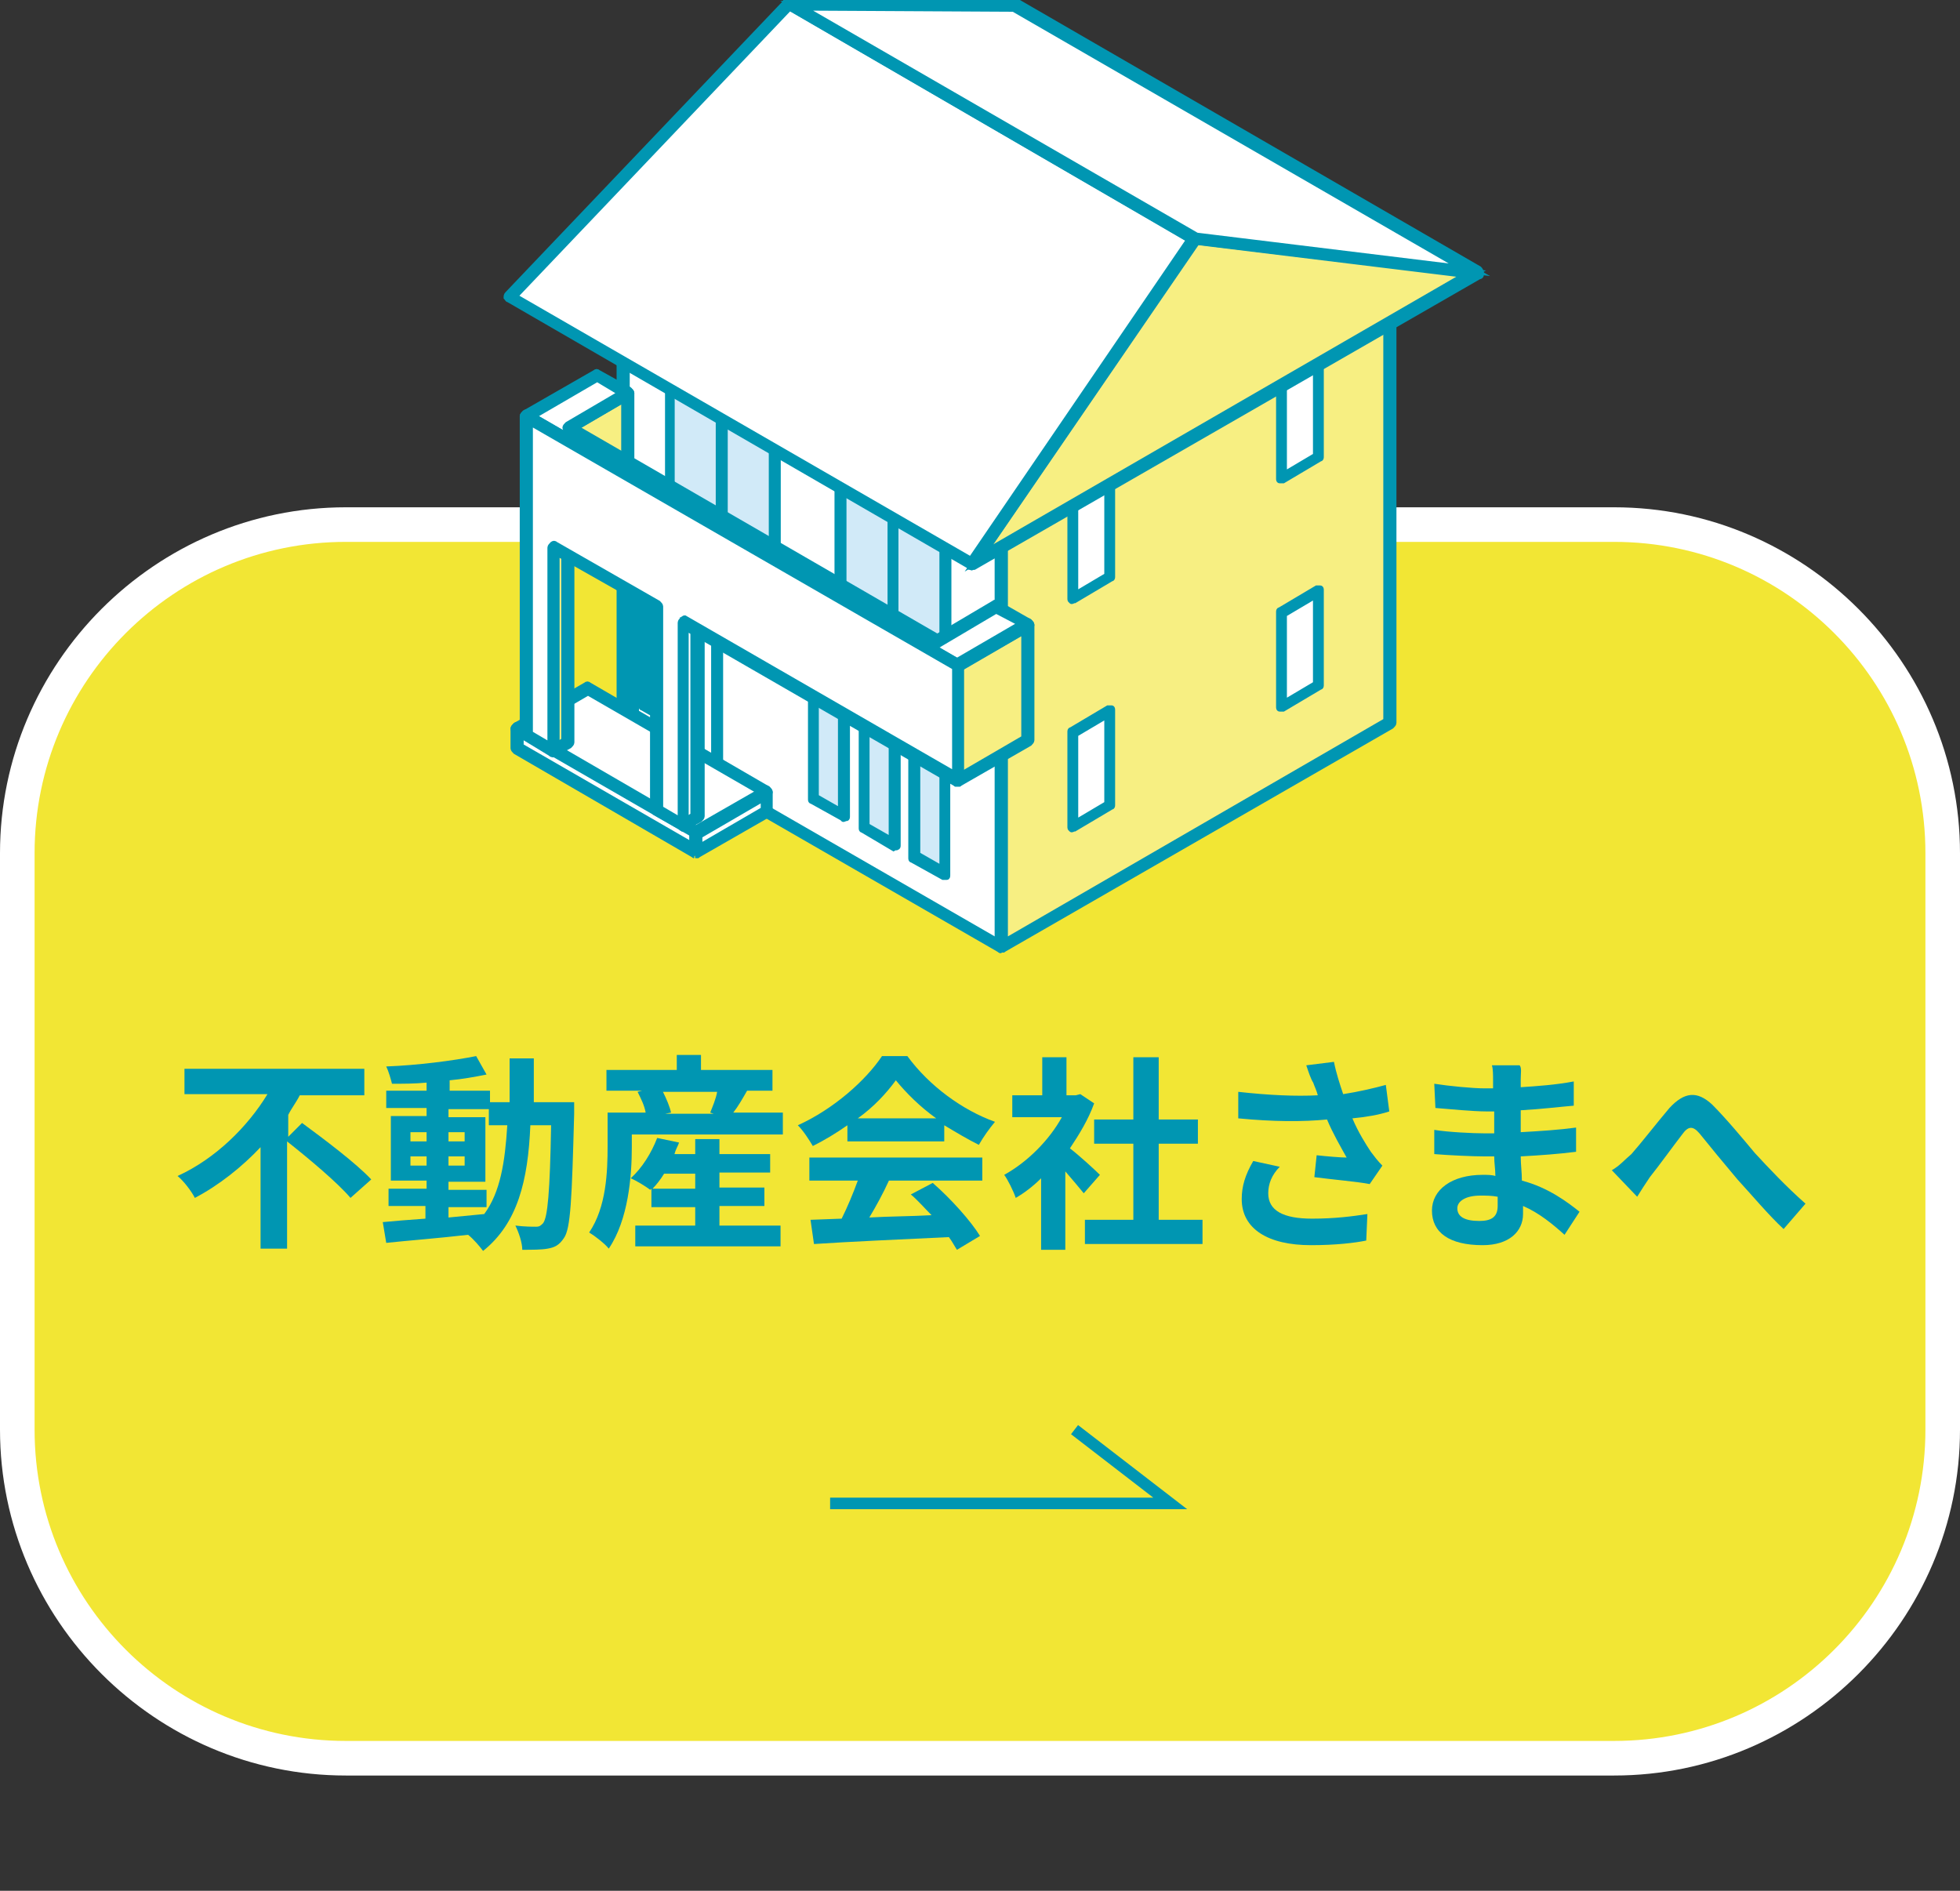 <?xml version="1.0" encoding="utf-8"?>
<!-- Generator: Adobe Illustrator 27.9.0, SVG Export Plug-In . SVG Version: 6.00 Build 0)  -->
<svg version="1.1" id="レイヤー_1" xmlns="http://www.w3.org/2000/svg" xmlns:xlink="http://www.w3.org/1999/xlink" x="0px"
	 y="0px" viewBox="0 0 170 164" style="enable-background:new 0 0 170 164;" xml:space="preserve">
<rect x="0" y="0" width="170" height="164" fill="#333333" stroke="none"/>
<style type="text/css">
	.st0{fill:#F2E634;}
	.st1{fill:#FFFFFF;}
	.st2{fill:#0096B2;}
	.st3{fill:none;stroke:#0096B2;stroke-miterlimit:10;}
	.st4{fill:#FFFFFF;stroke:#0096B2;stroke-width:0.44;stroke-miterlimit:10;}
	.st5{fill:#0096B2;stroke:#0096B2;stroke-width:0.44;stroke-miterlimit:10;}
	.st6{fill:#D1EAF8;stroke:#0096B2;stroke-width:0.44;stroke-miterlimit:10;}
	.st7{fill:#F7EF82;stroke:#0096B2;stroke-width:0.44;stroke-miterlimit:10;}
	.st8{fill:#85B22F;}
	.st9{fill:none;stroke:#FFFFFF;stroke-miterlimit:10;}
	.st10{fill:none;stroke:#FFFFFF;stroke-width:3;}
	.st11{clip-path:url(#SVGID_00000157268920469849330510000007520171805873154490_);}
	.st12{clip-path:url(#SVGID_00000158002763832271964970000007443794136499902636_);}
</style>
<g>
	<g>
		<path class="st0" d="M30,152.5c-15.7,0-28.5-12.8-28.5-28.5V74c0-15.7,12.8-28.5,28.5-28.5h110c15.7,0,28.5,12.8,28.5,28.5v50
			c0,15.7-12.8,28.5-28.5,28.5H30z"/>
		<path class="st1" d="M140,47c14.9,0,27,12.1,27,27v50c0,14.9-12.1,27-27,27H30c-14.9,0-27-12.1-27-27V74c0-14.9,12.1-27,27-27H140
			 M140,44H30C13.5,44,0,57.5,0,74v50c0,16.5,13.5,30,30,30h110c16.5,0,30-13.5,30-30V74C170,57.5,156.5,44,140,44L140,44z"/>
	</g>
	<g>
		<g>
			<g>
				<path class="st2" d="M26.2,97.4c1.9,1.4,4.7,3.5,6,4.9l-1.8,1.6c-1.1-1.3-3.6-3.4-5.5-4.9v9.3h-2.3v-8.8
					c-1.6,1.7-3.6,3.3-5.7,4.4c-0.3-0.6-1-1.5-1.5-1.9c3.3-1.5,6.1-4.3,7.8-7.1h-7.2v-2.2h15.6V95h-5.6c-0.3,0.6-0.7,1.1-1,1.7v1.9
					L26.2,97.4z"/>
				<path class="st2" d="M49.8,95.6c0,0,0,0.7,0,1c-0.2,7.4-0.3,10-0.9,10.8c-0.4,0.6-0.8,0.8-1.4,0.9c-0.5,0.1-1.4,0.1-2.2,0.1
					c0-0.6-0.3-1.5-0.6-2.1c0.8,0.1,1.5,0.1,1.8,0.1c0.3,0,0.4-0.1,0.6-0.3c0.4-0.5,0.6-2.7,0.7-8.5H46c-0.2,4.8-1.1,8.5-4.1,10.9
					c-0.3-0.4-0.8-1-1.3-1.4c-2.6,0.3-5.2,0.5-7.1,0.7l-0.3-1.8c1-0.1,2.3-0.2,3.7-0.3v-1.1h-3.2v-1.5H37v-0.7h-3.1v-5.6H37v-0.7
					h-3.5v-1.5H37v-0.7c-1,0.1-2.1,0.1-3,0.1c-0.1-0.4-0.3-1.1-0.5-1.5c2.7-0.1,5.8-0.5,7.8-0.9l0.9,1.6c-1,0.2-2.1,0.4-3.2,0.5v0.9
					h3.5v1h1.7c0-1.2,0-2.4,0-3.8h2.1c0,1.3,0,2.6,0,3.8H49.8z M35.6,99H37v-0.8h-1.4V99z M37,101.1v-0.8h-1.4v0.8H37z M38.9,105.6
					c1-0.1,2.1-0.2,3.1-0.3c1.4-1.9,1.8-4.5,2-7.7h-1.6v-1.4h-3.5v0.7h3.2v5.6h-3.2v0.7h3.3v1.5h-3.3V105.6z M40.3,99v-0.8h-1.4V99
					H40.3z M38.9,100.3v0.8h1.4v-0.8H38.9z"/>
				<path class="st2" d="M67.9,96.6v1.8H54.8v1.1c0,2.5-0.3,6.3-2,8.8c-0.3-0.4-1.2-1.1-1.7-1.4c1.5-2.2,1.6-5.3,1.6-7.5v-2.9H56
					c-0.1-0.6-0.4-1.2-0.7-1.8l0.4-0.1h-3.1v-1.8h6.1v-1.3h2.1v1.3H67v1.8h-2.2c-0.4,0.7-0.8,1.4-1.2,1.9H67.9z M62.4,106.3h5.3v1.8
					H55.1v-1.8h5.2v-1.6h-3.8v-1.6l-0.1,0.1c-0.4-0.3-1.2-0.8-1.7-1c1-0.9,1.8-2.2,2.3-3.5l1.9,0.4c-0.1,0.3-0.3,0.6-0.4,1h1.8v-1.3
					h2.1v1.3h4.4v1.6h-4.4v1.3h3.9v1.6h-3.9V106.3z M60.3,103.1v-1.3h-2.7c-0.3,0.5-0.7,1-1,1.3H60.3z M57.5,94.7
					c0.3,0.6,0.6,1.3,0.7,1.8l-0.5,0.1h4.2l-0.3-0.1c0.2-0.5,0.5-1.2,0.6-1.8H57.5z"/>
				<path class="st2" d="M73.5,97.6c-1,0.7-2,1.3-3,1.8c-0.3-0.5-0.8-1.3-1.3-1.8c3.1-1.4,5.9-3.9,7.3-6h2.2
					c1.9,2.6,4.8,4.7,7.6,5.7c-0.5,0.6-1,1.3-1.4,2c-1-0.5-2-1.1-3-1.7V99h-8.4V97.6z M70.3,100.4h14.9v2h-8.1
					c-0.5,1.1-1.1,2.2-1.7,3.2c1.7-0.1,3.6-0.1,5.4-0.2c-0.6-0.6-1.2-1.3-1.8-1.8l1.9-1c1.6,1.4,3.3,3.3,4.1,4.6l-2,1.2
					c-0.2-0.3-0.4-0.7-0.7-1.1c-4.2,0.2-8.7,0.4-11.7,0.6l-0.3-2.1l2.7-0.1c0.5-1,1-2.2,1.4-3.3h-4.2V100.4z M81.2,97
					c-1.4-1-2.6-2.2-3.5-3.3c-0.8,1.1-1.9,2.3-3.3,3.3H81.2z"/>
				<path class="st2" d="M94,103.5c-0.4-0.5-1-1.2-1.6-1.9v6.8h-2.1v-6.2c-0.7,0.7-1.5,1.3-2.2,1.7c-0.2-0.6-0.7-1.6-1-2
					c2-1.1,3.9-3,5-5h-4.3v-1.9h2.6v-3.3h2.1v3.3h0.8l0.4-0.1l1.2,0.8c-0.5,1.4-1.3,2.7-2.1,3.9c0.9,0.7,2.2,1.9,2.6,2.3L94,103.5z
					 M104.3,105.8v2.1H94.1v-2.1h4.2v-6.6h-3.4v-2.1h3.4v-5.4h2.2v5.4h3.4v2.1h-3.4v6.6H104.3z"/>
				<path class="st2" d="M113.3,92.4l2.4-0.3c0.2,1,0.5,1.9,0.8,2.8c1.3-0.2,2.6-0.5,3.7-0.8l0.3,2.3c-0.9,0.3-2.1,0.5-3.2,0.6
					c0.5,1.2,1.2,2.3,1.6,2.9c0.3,0.4,0.6,0.8,1,1.2l-1.1,1.6c-1-0.2-3.3-0.4-4.8-0.6l0.2-1.9c0.9,0.1,2.1,0.2,2.6,0.2
					c-0.5-0.9-1.2-2.1-1.7-3.3c-2.1,0.2-4.6,0.2-7.7-0.1l0-2.3c2.7,0.3,5,0.4,6.9,0.3c-0.1-0.4-0.3-0.8-0.4-1.1
					C113.7,93.6,113.5,93,113.3,92.4z M110,103.5c0,1.5,1.3,2.2,3.8,2.2c2,0,3.5-0.2,4.8-0.4l-0.1,2.3c-1,0.2-2.6,0.4-4.8,0.4
					c-3.7,0-6-1.4-6-4c0-1.1,0.3-2.1,1-3.3l2.3,0.5C110.3,101.9,110,102.7,110,103.5z"/>
				<path class="st2" d="M131.9,93.6c0,0.2,0,0.4,0,0.7c1.5-0.1,3-0.2,4.6-0.5l0,2.1c-1.2,0.1-2.8,0.3-4.6,0.4c0,0.6,0,1.3,0,1.9
					c1.8-0.1,3.3-0.2,4.8-0.4l0,2.1c-1.6,0.2-3,0.3-4.8,0.4c0,0.7,0.1,1.4,0.1,2.1c2.3,0.6,4,1.9,5,2.7l-1.3,2
					c-1-0.9-2.2-1.9-3.6-2.5c0,0.3,0,0.5,0,0.7c0,1.5-1.2,2.7-3.5,2.7c-2.9,0-4.4-1.1-4.4-3c0-1.8,1.7-3.1,4.4-3.1
					c0.4,0,0.8,0,1.1,0.1c0-0.6-0.1-1.1-0.1-1.7c-0.3,0-0.6,0-0.9,0c-1,0-3.1-0.1-4.3-0.2l0-2.1c1.2,0.2,3.4,0.3,4.3,0.3
					c0.3,0,0.6,0,0.9,0c0-0.6,0-1.2,0-1.9c-0.2,0-0.4,0-0.7,0c-1.1,0-3.2-0.2-4.4-0.3l-0.1-2.1c1.3,0.2,3.3,0.4,4.4,0.4
					c0.2,0,0.5,0,0.7,0c0-0.3,0-0.6,0-0.8c0-0.3,0-0.9-0.1-1.2h2.4C132,92.6,131.9,93.1,131.9,93.6z M128.3,105.9
					c1,0,1.6-0.3,1.6-1.3c0-0.2,0-0.5,0-0.8c-0.5-0.1-1-0.1-1.5-0.1c-1.3,0-2,0.5-2,1.1C126.4,105.5,127,105.9,128.3,105.9z"/>
				<path class="st2" d="M141.5,100.1c0.8-0.9,2.2-2.7,3.3-4c1.3-1.4,2.4-1.5,3.7-0.3c1.2,1.2,2.7,3,3.7,4.2
					c1.2,1.3,2.7,2.9,4.4,4.4l-1.9,2.2c-1.3-1.2-2.8-3-4-4.3c-1.1-1.3-2.5-3-3.3-4c-0.6-0.7-1-0.6-1.5,0.1c-0.7,0.9-2,2.7-2.8,3.7
					c-0.4,0.6-0.8,1.2-1.1,1.7l-2.2-2.3C140.5,101.1,140.9,100.6,141.5,100.1z"/>
			</g>
		</g>
	</g>
	<polyline class="st3" points="72,130.4 101.5,130.4 93.2,124 	"/>
	<g>
		<g>
			<g>
				<g>
					<polygon class="st4" points="86.8,82.1 54.1,63.2 54.1,25.6 86.8,44.5 					"/>
					<path class="st5" d="M86.7,82.4L53.9,63.5c-0.1-0.1-0.2-0.2-0.2-0.3l0-37.6c0-0.1,0.1-0.2,0.2-0.3c0.1-0.1,0.2-0.1,0.3,0
						L87,44.2c0.1,0.1,0.2,0.2,0.2,0.3l0,37.6c0,0.1-0.1,0.2-0.2,0.3c-0.1,0-0.1,0-0.2,0C86.8,82.5,86.7,82.4,86.7,82.4z M54.4,26.2
						l0,36.9l32.1,18.5l0-36.9L54.4,26.2z"/>
				</g>
				<g>
					<g>
						<polygon class="st6" points="58.1,43 58.1,29.9 62.6,32.5 62.6,45.6 						"/>
						<path class="st5" d="M62.5,45.8L58,43.2c-0.1,0-0.1-0.1-0.1-0.2l0-13.1c0-0.1,0-0.2,0.1-0.2c0.1,0,0.2,0,0.3,0l4.5,2.6
							c0.1,0,0.1,0.1,0.1,0.2l0,13.1c0,0.1,0,0.2-0.1,0.2c0,0-0.1,0-0.1,0C62.6,45.9,62.5,45.9,62.5,45.8z M58.3,30.3l0,12.5l4,2.3
							l0-12.5L58.3,30.3z M58.1,43L58.1,43L58.1,43z"/>
					</g>
				</g>
				<g>
					<g>
						<polygon class="st6" points="62.6,45.6 62.6,32.5 67.2,35.1 67.2,48.2 						"/>
						<path class="st5" d="M67.1,48.5l-4.6-2.6c-0.1,0-0.1-0.1-0.1-0.2l0-13.1c0-0.1,0-0.2,0.1-0.2c0.1,0,0.2,0,0.3,0l4.6,2.6
							c0.1,0,0.1,0.1,0.1,0.2l0,13.1c0,0.1,0,0.2-0.1,0.2c0,0-0.1,0-0.1,0C67.1,48.5,67.1,48.5,67.1,48.5z M62.9,32.9l0,12.5l4,2.3
							l0-12.5L62.9,32.9z M62.6,45.6L62.6,45.6L62.6,45.6z"/>
					</g>
				</g>
				<g>
					<g>
						<polygon class="st6" points="82,56.8 82,43.7 77.5,41 77.5,54.2 						"/>
						<path class="st5" d="M81.9,57l-4.6-2.6c-0.1,0-0.1-0.1-0.1-0.2l0-13.1c0-0.1,0-0.2,0.1-0.2s0.2,0,0.3,0l4.6,2.6
							c0.1,0,0.1,0.1,0.1,0.2l0,13.1c0,0.1,0,0.2-0.1,0.2c0,0-0.1,0-0.1,0C82,57.1,81.9,57.1,81.9,57z M77.7,41.5l0,12.5l4,2.3
							l0-12.5L77.7,41.5z"/>
					</g>
				</g>
				<g>
					<g>
						<polygon class="st6" points="77.5,54.2 77.5,41 72.9,38.4 72.9,51.6 						"/>
						<path class="st5" d="M77.3,54.4l-4.6-2.6c-0.1,0-0.1-0.1-0.1-0.2l0-13.1c0-0.1,0-0.2,0.1-0.2c0.1,0,0.2,0,0.3,0l4.6,2.6
							c0.1,0,0.1,0.1,0.1,0.2l0,13.1c0,0.1,0,0.2-0.1,0.2c0,0-0.1,0-0.1,0C77.4,54.4,77.4,54.4,77.3,54.4z M73.2,38.9l0,12.5l4,2.3
							l0-12.5L73.2,38.9z"/>
					</g>
				</g>
				<g>
					<g>
						<polygon class="st6" points="79.3,74.3 82,75.9 82,63.3 79.3,61.8 						"/>
						<path class="st5" d="M81.8,76.1l-2.7-1.5c-0.1,0-0.1-0.1-0.1-0.2l0-12.5c0-0.1,0-0.2,0.1-0.2c0.1,0,0.2,0,0.3,0l2.7,1.5
							c0.1,0,0.1,0.1,0.1,0.2l0,12.5c0,0.1,0,0.2-0.1,0.2c0,0-0.1,0-0.1,0C81.9,76.1,81.9,76.1,81.8,76.1z M79.6,62.2l0,11.9
							l2.1,1.2l0-11.9L79.6,62.2z M79.3,74.3L79.3,74.3L79.3,74.3z"/>
					</g>
				</g>
				<g>
					<g>
						<polygon class="st6" points="74.9,71.8 77.6,73.4 77.6,60.8 74.9,59.3 						"/>
						<path class="st5" d="M77.5,73.6L74.8,72c-0.1,0-0.1-0.1-0.1-0.2l0-12.5c0-0.1,0-0.2,0.1-0.2c0.1,0,0.2,0,0.3,0l2.7,1.5
							c0.1,0,0.1,0.1,0.1,0.2l0,12.5c0,0.1,0,0.2-0.1,0.2c0,0-0.1,0-0.1,0C77.5,73.6,77.5,73.6,77.5,73.6z M75.2,59.7l0,11.9
							l2.1,1.2l0-11.9L75.2,59.7z M74.9,71.8L74.9,71.8L74.9,71.8z"/>
					</g>
				</g>
				<g>
					<g>
						<polygon class="st6" points="70.5,69.3 73.2,70.8 73.2,58.3 70.5,56.7 						"/>
						<path class="st5" d="M73.1,71l-2.7-1.5c-0.1,0-0.1-0.1-0.1-0.2l0-12.5c0-0.1,0-0.2,0.1-0.2c0.1,0,0.2,0,0.3,0l2.7,1.5
							c0.1,0,0.1,0.1,0.1,0.2l0,12.5c0,0.1,0,0.2-0.1,0.2c0,0-0.1,0-0.1,0C73.2,71.1,73.1,71.1,73.1,71z M70.8,57.2l0,11.9l2.1,1.2
							l0-11.9L70.8,57.2z M70.5,69.3L70.5,69.3L70.5,69.3z"/>
					</g>
				</g>
				<g>
					<g>
						<polygon class="st4" points="57.3,63.4 57.3,48.4 55,47.1 55,62.1 						"/>
						<path class="st5" d="M57.1,63.6l-2.3-1.3c-0.1,0-0.1-0.1-0.1-0.2l0-15c0-0.1,0-0.2,0.1-0.2c0.1,0,0.2,0,0.3,0l2.3,1.3
							c0.1,0,0.1,0.1,0.1,0.2l0,15c0,0.1,0,0.2-0.1,0.2c0,0-0.1,0-0.1,0C57.2,63.6,57.2,63.6,57.1,63.6z M55.2,47.5l0,14.4l1.8,1
							l0-14.4L55.2,47.5z"/>
					</g>
					<g>
						<polygon class="st4" points="55.8,61.2 56.5,61.6 56.5,49.7 55.8,49.3 						"/>
						<path class="st5" d="M56.4,61.8l-0.7-0.4c-0.1,0-0.1-0.1-0.1-0.2l0-11.9c0-0.1,0-0.2,0.1-0.2c0.1,0,0.2,0,0.3,0l0.7,0.4
							c0.1,0,0.1,0.1,0.1,0.2l0,11.9c0,0.1,0,0.2-0.1,0.2c0,0-0.1,0-0.1,0C56.5,61.8,56.4,61.8,56.4,61.8z M55.8,61.2L55.8,61.2
							L55.8,61.2z M56.1,49.7l0,11.3l0.2,0.1l0-11.3L56.1,49.7z"/>
					</g>
				</g>
				<g>
					<g>
						<g>
							<polygon class="st4" points="62.2,66.2 62.2,51.2 57.6,48.6 57.6,63.6 							"/>
							<path class="st5" d="M62.1,66.5l-4.6-2.7c-0.1,0-0.1-0.1-0.1-0.2l0-15c0-0.1,0-0.2,0.1-0.2s0.2,0,0.3,0l4.6,2.7
								c0.1,0,0.1,0.1,0.1,0.2l0,15c0,0.1,0,0.2-0.1,0.2c0,0-0.1,0-0.1,0C62.1,66.5,62.1,66.5,62.1,66.5z M57.8,49l0,14.4l4.1,2.4
								l0-14.4L57.8,49z"/>
						</g>
					</g>
					<g>
						<polygon class="st4" points="58.3,53.6 59.4,54.3 59.4,51.4 58.3,50.8 						"/>
						<path class="st5" d="M59.3,54.6l-1.1-0.6c-0.1-0.1-0.2-0.2-0.2-0.3l0-2.9c0-0.1,0.1-0.2,0.2-0.3c0.1-0.1,0.2-0.1,0.3,0
							l1.1,0.6c0.1,0.1,0.2,0.2,0.2,0.3l0,2.9c0,0.1-0.1,0.2-0.2,0.3c-0.1,0-0.1,0-0.2,0C59.4,54.6,59.3,54.6,59.3,54.6z M58.6,51.3
							l0,2.1l0.5,0.3l0-2.1L58.6,51.3z M58.3,53.6L58.3,53.6L58.3,53.6z"/>
					</g>
				</g>
			</g>
			<g>
				<g>
					<polygon class="st7" points="120.5,62.7 86.8,82.1 86.8,44.5 120.5,25.1 					"/>
					<path class="st5" d="M86.7,82.4c-0.1-0.1-0.2-0.2-0.2-0.3l0-37.6c0-0.1,0.1-0.2,0.2-0.3l33.7-19.4c0.1-0.1,0.2-0.1,0.3,0
						c0.1,0.1,0.2,0.2,0.2,0.3l0,37.6c0,0.1-0.1,0.2-0.2,0.3L87,82.4c-0.1,0-0.1,0-0.2,0C86.8,82.5,86.7,82.4,86.7,82.4z
						 M120.2,25.6l-33,19.1l0,36.9l33-19.1L120.2,25.6z"/>
				</g>
				<g>
					<g>
						<polygon class="st4" points="93,51.9 96.2,50.1 96.2,41.9 93,43.7 						"/>
						<path class="st5" d="M92.9,52.1c-0.1,0-0.1-0.1-0.1-0.2l0-8.2c0-0.1,0-0.2,0.1-0.2l3.2-1.9c0.1,0,0.2,0,0.3,0
							c0.1,0,0.1,0.1,0.1,0.2l0,8.2c0,0.1,0,0.2-0.1,0.2l-3.2,1.9c0,0-0.1,0-0.1,0C93,52.2,92.9,52.2,92.9,52.1z M96,42.3l-2.7,1.6
							l0,7.6l2.7-1.6L96,42.3z"/>
					</g>
				</g>
				<g>
					<g>
						<polygon class="st4" points="114.3,39.6 111.1,41.5 111.1,33.3 114.3,31.4 						"/>
						<path class="st5" d="M111,41.7c-0.1,0-0.1-0.1-0.1-0.2l0-8.2c0-0.1,0-0.2,0.1-0.2l3.2-1.9c0.1,0,0.2,0,0.3,0
							c0.1,0,0.1,0.1,0.1,0.2l0,8.2c0,0.1,0,0.2-0.1,0.2l-3.2,1.9c0,0-0.1,0-0.1,0C111.1,41.7,111,41.7,111,41.7z M114.1,31.9
							l-2.7,1.6l0,7.6l2.7-1.6L114.1,31.9z"/>
					</g>
				</g>
				<g>
					<g>
						<polygon class="st4" points="93,71.7 96.2,69.9 96.2,61.7 93,63.5 						"/>
						<path class="st5" d="M92.9,71.9c-0.1,0-0.1-0.1-0.1-0.2l0-8.2c0-0.1,0-0.2,0.1-0.2l3.2-1.9c0.1,0,0.2,0,0.3,0
							c0.1,0,0.1,0.1,0.1,0.2l0,8.2c0,0.1,0,0.2-0.1,0.2l-3.2,1.9c0,0-0.1,0-0.1,0C93,72,92.9,72,92.9,71.9z M96,62.1l-2.7,1.6
							l0,7.6l2.7-1.6L96,62.1z"/>
					</g>
				</g>
				<g>
					<g>
						<polygon class="st4" points="114.3,59.4 111.1,61.3 111.1,53.1 114.3,51.2 						"/>
						<path class="st5" d="M111,61.5c-0.1,0-0.1-0.1-0.1-0.2l0-8.2c0-0.1,0-0.2,0.1-0.2l3.2-1.9c0.1,0,0.2,0,0.3,0
							c0.1,0,0.1,0.1,0.1,0.2l0,8.2c0,0.1,0,0.2-0.1,0.2l-3.2,1.9c0,0-0.1,0-0.1,0C111.1,61.5,111,61.5,111,61.5z M114.1,51.7
							l-2.7,1.6l0,7.6l2.7-1.6L114.1,51.7z"/>
					</g>
				</g>
			</g>
		</g>
		<g>
			<g>
				<g>
					<polygon class="st4" points="66.5,68.7 51,59.8 44.8,63.3 60.4,72.3 					"/>
					<path class="st5" d="M60.2,72.5l-15.5-9c-0.1-0.1-0.2-0.2-0.2-0.3c0-0.1,0.1-0.2,0.2-0.3l6.1-3.5c0.1-0.1,0.2-0.1,0.3,0l15.5,9
						c0.1,0.1,0.2,0.2,0.2,0.3c0,0.1-0.1,0.2-0.2,0.3l-6.1,3.5c-0.1,0-0.1,0-0.2,0C60.3,72.6,60.3,72.6,60.2,72.5z M51,60.1
						l-5.5,3.2l14.9,8.6l5.5-3.2L51,60.1z"/>
				</g>
				<g>
					<polygon class="st4" points="60.4,72.3 44.8,63.3 44.8,64.9 60.4,73.9 					"/>
					<path class="st5" d="M60.2,74.2l-15.5-9c-0.1-0.1-0.2-0.2-0.2-0.3l0-1.7c0-0.1,0.1-0.2,0.2-0.3c0.1-0.1,0.2-0.1,0.3,0l15.5,9
						c0.1,0.1,0.2,0.2,0.2,0.3l0,1.7c0,0.1-0.1,0.2-0.2,0.3c-0.1,0-0.1,0-0.2,0C60.3,74.2,60.3,74.2,60.2,74.2z M45.2,63.8l0,0.9
						l14.9,8.6l0-0.9L45.2,63.8z"/>
				</g>
				<g>
					<polygon class="st4" points="60.4,72.3 66.5,68.7 66.5,70.4 60.4,73.9 					"/>
					<path class="st5" d="M60.2,74.2c-0.1-0.1-0.2-0.2-0.2-0.3l0-1.7c0-0.1,0.1-0.2,0.2-0.3l6.1-3.5c0.1-0.1,0.2-0.1,0.3,0
						c0.1,0.1,0.2,0.2,0.2,0.3l0,1.7c0,0.1-0.1,0.2-0.2,0.3l-6.1,3.5c-0.1,0-0.1,0-0.2,0C60.3,74.2,60.3,74.2,60.2,74.2z M66.2,69.3
						l-5.5,3.2l0,0.9l5.5-3.2L66.2,69.3z"/>
				</g>
			</g>
			<g>
				<g>
					<g>
						<polygon class="st7" points="89.2,54.2 83.1,57.7 83.1,67.7 89.2,64.2 						"/>
						<path class="st5" d="M82.9,68c-0.1-0.1-0.2-0.2-0.2-0.3l0-10c0-0.1,0.1-0.2,0.2-0.3l6.1-3.5c0.1-0.1,0.2-0.1,0.3,0
							c0.1,0.1,0.2,0.2,0.2,0.3l0,10c0,0.1-0.1,0.2-0.2,0.3L83.2,68c-0.1,0-0.1,0-0.2,0S82.9,68,82.9,68z M88.8,54.8l-5.5,3.2l0,9.2
							l5.5-3.2L88.8,54.8z"/>
					</g>
				</g>
				<g>
					<g>
						<polygon class="st7" points="54.5,34.2 48.3,37.7 48.3,44.5 54.5,41 						"/>
						<path class="st5" d="M48.2,44.8c-0.1-0.1-0.2-0.2-0.2-0.3l0-6.9c0-0.1,0.1-0.2,0.2-0.3l6.1-3.5c0.1-0.1,0.2-0.1,0.3,0
							c0.1,0.1,0.2,0.2,0.2,0.3l0,6.9c0,0.1-0.1,0.2-0.2,0.3l-6.1,3.5c-0.1,0-0.1,0-0.2,0C48.3,44.9,48.2,44.8,48.2,44.8z
							 M54.1,34.7l-5.5,3.2l0,6.1l5.5-3.2L54.1,34.7z"/>
					</g>
				</g>
				<g>
					<polygon class="st4" points="86.4,52.6 81.3,55.5 49.4,37.1 54.5,34.2 51.8,32.6 45.7,36.1 83.1,57.7 89.2,54.2 					"/>
					<path class="st5" d="M82.9,58L45.5,36.4c-0.1-0.1-0.2-0.2-0.2-0.3c0-0.1,0.1-0.2,0.2-0.3l6.1-3.5c0.1-0.1,0.2-0.1,0.3,0
						l2.7,1.5c0.1,0.1,0.2,0.2,0.2,0.3c0,0.1-0.1,0.2-0.2,0.3L50,37.1l31.3,18.1l4.9-2.9c0.1-0.1,0.2-0.1,0.3,0l2.8,1.6
						c0.1,0.1,0.2,0.2,0.2,0.3c0,0.1-0.1,0.2-0.2,0.3L83.2,58c-0.1,0-0.1,0-0.2,0C83,58.1,82.9,58,82.9,58z M86.4,53l-4.9,2.9
						c-0.1,0.1-0.2,0.1-0.3,0L49.2,37.4c-0.1-0.1-0.2-0.2-0.2-0.3c0-0.1,0.1-0.2,0.2-0.3l4.6-2.7l-2-1.2l-5.5,3.2l36.7,21.2l5.5-3.2
						L86.4,53z"/>
				</g>
				<g>
					<polygon class="st4" points="60.5,53.2 59.2,53.9 59.2,71.6 60.5,70.8 					"/>
					<path class="st5" d="M59.1,71.8c-0.1-0.1-0.2-0.2-0.2-0.3l0-17.6c0-0.1,0.1-0.2,0.2-0.3l1.3-0.7c0.1-0.1,0.2-0.1,0.3,0
						c0.1,0.1,0.2,0.2,0.2,0.3l0,17.6c0,0.1-0.1,0.2-0.2,0.3l-1.3,0.7c-0.1,0-0.1,0-0.2,0C59.2,71.9,59.1,71.9,59.1,71.8z
						 M60.1,53.8l-0.6,0.4l0,16.9l0.6-0.4L60.1,53.8z"/>
				</g>
				<g>
					<polygon class="st7" points="49.2,46.7 48,47.4 48,65.1 49.2,64.3 					"/>
					<path class="st5" d="M47.8,65.4c-0.1-0.1-0.2-0.2-0.2-0.3l0-17.6c0-0.1,0.1-0.2,0.2-0.3l1.3-0.7c0.1-0.1,0.2-0.1,0.3,0
						c0.1,0.1,0.2,0.2,0.2,0.3l0,17.6c0,0.1-0.1,0.2-0.2,0.3l-1.3,0.7c-0.1,0-0.1,0-0.2,0C47.9,65.4,47.9,65.4,47.8,65.4z
						 M48.9,47.3l-0.6,0.4l0,16.9l0.6-0.4L48.9,47.3z"/>
				</g>
				<g>
					<polygon class="st4" points="83.1,57.7 45.7,36.1 45.7,46.1 45.7,63.7 48,65.1 48,47.4 56.9,52.6 56.9,70.2 59.2,71.6 
						59.2,53.9 83.1,67.7 					"/>
					<path class="st5" d="M59.1,71.8l-2.3-1.3c-0.1-0.1-0.2-0.2-0.2-0.3l0-17.5L48.3,48l0,17.1c0,0.1-0.1,0.2-0.2,0.3
						c-0.1,0.1-0.2,0.1-0.3,0L45.5,64c-0.1-0.1-0.2-0.2-0.2-0.3l0-27.6c0-0.1,0.1-0.2,0.2-0.3c0.1-0.1,0.2-0.1,0.3,0l37.4,21.6
						c0.1,0.1,0.2,0.2,0.2,0.3l0,10c0,0.1-0.1,0.2-0.2,0.3C83.1,68,83,68,82.9,68L59.5,54.5l0,17.1c0,0.1-0.1,0.2-0.2,0.3
						c-0.1,0-0.1,0-0.2,0C59.2,71.9,59.1,71.9,59.1,71.8z M59.4,53.6l23.4,13.5l0-9.2L46,36.7l0,26.9l1.7,1l0-17.1
						c0-0.1,0.1-0.2,0.2-0.3c0.1-0.1,0.2-0.1,0.3,0l8.9,5.1c0.1,0.1,0.2,0.2,0.2,0.3l0,17.5l1.7,1l0-17.1c0-0.1,0.1-0.2,0.2-0.3
						c0.1,0,0.1,0,0.2,0C59.3,53.6,59.3,53.6,59.4,53.6z"/>
				</g>
			</g>
		</g>
		<g>
			<g>
				<polygon class="st7" points="128.2,23.6 103.7,20.7 84.4,48.9 				"/>
				<path class="st5" d="M84.1,49.2c-0.1-0.1-0.1-0.3,0-0.4l19.3-28.3c0.1-0.1,0.2-0.2,0.3-0.1l24.5,3c0.1,0,0.2,0.1,0.3,0.3
					c0,0.1,0,0.3-0.2,0.3L84.5,49.2c-0.1,0-0.1,0-0.2,0C84.3,49.3,84.2,49.2,84.1,49.2z M103.8,21L85.4,47.9l41.7-24.1L103.8,21z"/>
			</g>
			<g>
				<polygon class="st4" points="84.4,48.9 44.2,25.8 68.5,0.3 103.7,20.7 				"/>
				<path class="st5" d="M84.2,49.2L44.1,26c-0.1,0-0.1-0.1-0.2-0.2c0-0.1,0-0.2,0.1-0.3L68.2,0.1C68.3,0,68.5,0,68.6,0l35.2,20.3
					c0.1,0,0.1,0.1,0.2,0.2c0,0.1,0,0.2,0,0.3L84.6,49.1c-0.1,0.1-0.2,0.1-0.3,0.1C84.3,49.3,84.3,49.2,84.2,49.2z M68.5,0.7
					L44.7,25.7l39.5,22.8l18.9-27.7L68.5,0.7z"/>
			</g>
			<g>
				<polygon class="st4" points="128.2,23.6 88,0.5 68.5,0.3 103.7,20.7 				"/>
				<path class="st5" d="M128.1,24l-24.5-3c0,0-0.1,0-0.1,0L68.3,0.6c-0.1-0.1-0.2-0.2-0.2-0.4S68.3,0,68.5,0L88,0.1
					c0.1,0,0.1,0,0.2,0l40.1,23.2c0.1,0.1,0.2,0.2,0.1,0.4C128.4,23.9,128.3,24,128.1,24C128.2,24,128.1,24,128.1,24z M69.7,0.7
					l34.1,19.7l22.9,2.8L87.9,0.8L69.7,0.7z"/>
			</g>
		</g>
	</g>
</g>
</svg>
